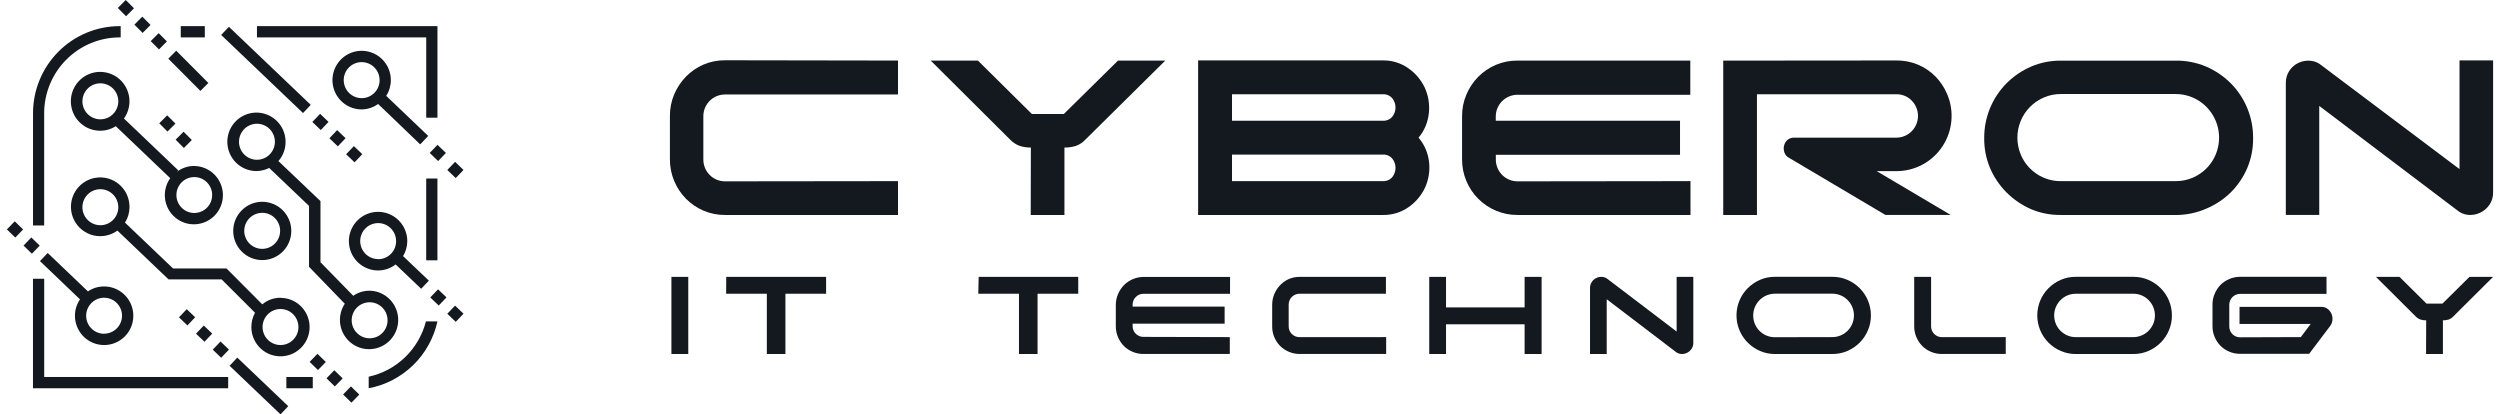 <svg width="181" height="30" viewBox="0 0 181 30" fill="none" xmlns="http://www.w3.org/2000/svg">
<g clip-path="url(#clip0_800_304)">
<path d="M49.831 25.63H48.611V20.046H49.831V25.63Z" fill="#14181F"/>
<path d="M52.58 20.046H59.81V21.266H56.864V25.63H55.519V21.266H52.572L52.58 20.046Z" fill="#14181F"/>
<path d="M70.856 20.046H78.064V21.266H75.119V25.63H73.774V21.266H70.828L70.856 20.046Z" fill="#14181F"/>
<path d="M89.038 24.407V25.627H82.784C82.515 25.63 82.249 25.577 82.002 25.471C81.765 25.372 81.549 25.229 81.366 25.049C81.188 24.865 81.045 24.65 80.945 24.415C80.839 24.167 80.784 23.899 80.785 23.629V22.078C80.784 21.808 80.839 21.54 80.945 21.292C81.049 21.047 81.198 20.824 81.383 20.633C81.566 20.453 81.782 20.31 82.018 20.21C82.266 20.104 82.532 20.049 82.801 20.05H89.055V21.271H82.784C82.576 21.271 82.377 21.354 82.231 21.501C82.084 21.649 82.002 21.849 82.002 22.057V22.196H88.663V23.432H82.002V23.605C81.999 23.708 82.018 23.81 82.056 23.905C82.095 24 82.153 24.086 82.226 24.158C82.298 24.233 82.384 24.291 82.48 24.331C82.575 24.371 82.678 24.391 82.781 24.39L89.038 24.407Z" fill="#14181F"/>
<path d="M100.358 24.406V25.627H94.1C93.831 25.63 93.565 25.576 93.318 25.471C93.081 25.372 92.865 25.229 92.682 25.048C92.504 24.865 92.361 24.65 92.261 24.415C92.156 24.166 92.103 23.899 92.106 23.629V22.073C92.103 21.803 92.156 21.536 92.261 21.287C92.362 21.05 92.505 20.832 92.682 20.645C92.859 20.461 93.069 20.312 93.3 20.206C93.548 20.099 93.814 20.044 94.084 20.046H100.341V21.266H94.1C93.892 21.262 93.692 21.34 93.542 21.484C93.392 21.629 93.305 21.827 93.3 22.035V23.623C93.299 23.726 93.317 23.828 93.356 23.923C93.394 24.018 93.452 24.105 93.525 24.177C93.597 24.251 93.683 24.31 93.779 24.35C93.874 24.39 93.977 24.41 94.081 24.409L100.358 24.406Z" fill="#14181F"/>
<path d="M104.692 22.255H110.382V20.046H111.612V25.63H110.382V23.479H104.692V25.63H103.477V20.046H104.692V22.255Z" fill="#14181F"/>
<path d="M122.596 20.046V24.837C122.597 24.988 122.551 25.136 122.466 25.26C122.382 25.383 122.267 25.483 122.133 25.547C122.002 25.61 121.857 25.638 121.712 25.627C121.556 25.616 121.409 25.553 121.292 25.449L116.326 21.665V25.629H115.117V20.859C115.114 20.699 115.159 20.541 115.248 20.409C115.33 20.285 115.446 20.187 115.581 20.125C115.712 20.063 115.857 20.035 116.001 20.045C116.157 20.058 116.305 20.122 116.422 20.226L121.388 24.003V20.046H122.596Z" fill="#14181F"/>
<path d="M128.506 25.629C128.134 25.633 127.765 25.558 127.424 25.41C127.095 25.267 126.795 25.063 126.541 24.81C126.148 24.417 125.881 23.916 125.774 23.37C125.668 22.824 125.727 22.259 125.943 21.747C126.081 21.414 126.284 21.113 126.541 20.86C126.795 20.606 127.095 20.403 127.424 20.26C127.765 20.112 128.134 20.038 128.506 20.041H132.66C133.034 20.038 133.405 20.112 133.749 20.26C134.081 20.402 134.382 20.605 134.638 20.86C134.897 21.119 135.103 21.427 135.243 21.766C135.383 22.105 135.455 22.469 135.454 22.836C135.457 23.21 135.383 23.58 135.235 23.922C135.095 24.254 134.892 24.555 134.638 24.81C134.382 25.064 134.08 25.268 133.749 25.41C133.405 25.558 133.034 25.633 132.66 25.629H128.506ZM132.66 24.406C132.869 24.407 133.077 24.365 133.269 24.283C133.455 24.204 133.624 24.089 133.766 23.946C133.91 23.803 134.024 23.634 134.103 23.447C134.184 23.253 134.225 23.045 134.225 22.834C134.225 22.624 134.184 22.416 134.103 22.222C134.024 22.035 133.91 21.866 133.766 21.723C133.625 21.578 133.456 21.464 133.269 21.386C133.077 21.304 132.869 21.262 132.66 21.263H128.506C128.246 21.263 127.991 21.327 127.762 21.45C127.533 21.573 127.338 21.751 127.194 21.968C127.05 22.185 126.962 22.434 126.938 22.694C126.913 22.953 126.953 23.215 127.054 23.455C127.131 23.642 127.244 23.811 127.387 23.954C127.53 24.096 127.698 24.211 127.883 24.291C128.076 24.373 128.284 24.415 128.493 24.414L132.66 24.406Z" fill="#14181F"/>
<path d="M145.216 24.406V25.627H140.587C140.318 25.63 140.052 25.576 139.804 25.471C139.568 25.372 139.352 25.228 139.169 25.048C138.991 24.865 138.848 24.65 138.748 24.415C138.641 24.167 138.587 23.899 138.588 23.629V20.046H139.811V23.623C139.809 23.726 139.828 23.828 139.867 23.923C139.905 24.018 139.963 24.105 140.035 24.177C140.108 24.251 140.194 24.31 140.29 24.35C140.385 24.39 140.488 24.41 140.591 24.409L145.216 24.406Z" fill="#14181F"/>
<path d="M150.285 25.63C149.913 25.633 149.545 25.558 149.203 25.41C148.866 25.268 148.56 25.06 148.302 24.799C148.045 24.538 147.841 24.229 147.703 23.888C147.565 23.548 147.496 23.184 147.498 22.817C147.501 22.449 147.575 22.086 147.718 21.748C147.858 21.416 148.061 21.115 148.316 20.861C148.57 20.607 148.87 20.404 149.199 20.261C149.54 20.113 149.909 20.038 150.281 20.042H154.451C154.826 20.039 155.197 20.113 155.541 20.261C155.873 20.403 156.174 20.606 156.429 20.861C156.689 21.12 156.895 21.428 157.035 21.767C157.175 22.106 157.247 22.47 157.246 22.837C157.249 23.211 157.175 23.581 157.027 23.923C156.887 24.255 156.684 24.556 156.429 24.811C156.174 25.065 155.872 25.269 155.541 25.411C155.197 25.559 154.826 25.634 154.451 25.63L150.285 25.63ZM154.451 24.409C154.759 24.409 155.06 24.317 155.316 24.147C155.573 23.976 155.774 23.734 155.895 23.45C155.975 23.256 156.017 23.048 156.017 22.838C156.017 22.628 155.975 22.419 155.895 22.225C155.816 22.039 155.701 21.869 155.558 21.727C155.417 21.582 155.248 21.467 155.062 21.389C154.869 21.307 154.661 21.265 154.451 21.266H150.285C149.977 21.266 149.677 21.356 149.42 21.527C149.164 21.698 148.964 21.941 148.846 22.225C148.765 22.419 148.723 22.628 148.723 22.838C148.723 23.048 148.765 23.256 148.846 23.45C148.923 23.636 149.036 23.806 149.178 23.949C149.323 24.091 149.492 24.206 149.679 24.286C149.87 24.368 150.077 24.41 150.285 24.409H154.451Z" fill="#14181F"/>
<path d="M166.581 24.406L167.292 23.455H162.141V22.217H168.062C168.226 22.212 168.386 22.262 168.517 22.36C168.638 22.451 168.734 22.571 168.795 22.71C168.858 22.851 168.883 23.006 168.869 23.16C168.857 23.324 168.797 23.48 168.697 23.61L167.182 25.616H162.183C161.914 25.619 161.648 25.566 161.4 25.46C161.163 25.361 160.948 25.218 160.765 25.038C160.586 24.855 160.444 24.64 160.343 24.404C160.237 24.156 160.183 23.889 160.184 23.619V22.052C160.183 21.782 160.237 21.514 160.343 21.266C160.445 21.028 160.587 20.811 160.765 20.624C160.948 20.444 161.164 20.3 161.4 20.201C161.647 20.095 161.914 20.04 162.183 20.041H168.44V21.275H162.183C161.976 21.275 161.777 21.358 161.63 21.505C161.483 21.652 161.4 21.852 161.4 22.06V23.635C161.398 23.738 161.417 23.84 161.456 23.935C161.494 24.03 161.552 24.116 161.624 24.189C161.697 24.263 161.783 24.322 161.879 24.362C161.974 24.402 162.077 24.422 162.18 24.421L166.581 24.406Z" fill="#14181F"/>
<path d="M175.656 23.192C175.513 23.195 175.371 23.175 175.235 23.133C175.1 23.082 174.98 23.001 174.881 22.896L172.02 20.046H173.724L175.676 21.98H176.834L178.791 20.046H180.5L177.633 22.896C177.54 23.003 177.421 23.084 177.288 23.133C177.152 23.174 177.01 23.194 176.867 23.192V25.629H175.647L175.656 23.192Z" fill="#14181F"/>
<path d="M65.015 13.114V15.564H52.492C51.952 15.568 51.418 15.46 50.922 15.247C49.971 14.838 49.217 14.072 48.818 13.114C48.606 12.616 48.498 12.08 48.502 11.539V8.389C48.499 7.849 48.606 7.314 48.818 6.817C49.019 6.347 49.304 5.918 49.66 5.551C50.02 5.181 50.449 4.885 50.922 4.68C51.418 4.467 51.952 4.36 52.492 4.363L65.016 4.384V6.841H52.492C52.286 6.841 52.082 6.881 51.892 6.959C51.702 7.038 51.529 7.153 51.383 7.298C51.238 7.444 51.122 7.617 51.043 7.807C50.964 7.998 50.923 8.202 50.922 8.408V11.558C50.923 11.975 51.089 12.375 51.383 12.669C51.677 12.964 52.076 13.129 52.492 13.129L65.015 13.114Z" fill="#14181F"/>
<path d="M74.635 10.681C74.356 10.686 74.079 10.645 73.813 10.559C73.547 10.456 73.307 10.295 73.111 10.086L67.383 4.386H70.801L74.706 8.252H77.022L80.944 4.386H84.367L78.605 10.086C78.414 10.298 78.174 10.461 77.907 10.559C77.635 10.645 77.35 10.686 77.065 10.681V15.564H74.624L74.635 10.681Z" fill="#14181F"/>
<path d="M102.703 9.967C103.136 10.474 103.403 11.102 103.468 11.767C103.533 12.388 103.431 13.015 103.173 13.584C102.908 14.148 102.501 14.633 101.991 14.99C101.439 15.38 100.776 15.581 100.101 15.564H86.744V4.374H100.084C100.759 4.356 101.423 4.557 101.974 4.949C102.484 5.306 102.891 5.791 103.157 6.355C103.415 6.923 103.516 7.55 103.451 8.171C103.391 8.833 103.13 9.46 102.703 9.967ZM89.197 8.741H100.101C100.234 8.751 100.366 8.729 100.488 8.678C100.61 8.627 100.719 8.547 100.805 8.446C100.954 8.258 101.035 8.024 101.035 7.783C101.035 7.542 100.954 7.308 100.805 7.12C100.719 7.019 100.61 6.939 100.488 6.888C100.366 6.836 100.234 6.814 100.101 6.824H89.197V8.741ZM89.197 13.113H100.101C100.234 13.123 100.366 13.101 100.488 13.05C100.61 12.999 100.719 12.919 100.805 12.818C100.954 12.629 101.036 12.394 101.036 12.152C101.036 11.911 100.954 11.676 100.805 11.487C100.719 11.386 100.61 11.306 100.488 11.255C100.366 11.204 100.234 11.182 100.101 11.192H89.197V13.113Z" fill="#14181F"/>
<path d="M122.392 13.114V15.564H109.863C109.324 15.568 108.79 15.46 108.294 15.248C107.335 14.842 106.572 14.076 106.169 13.114C105.957 12.616 105.85 12.08 105.854 11.539V8.416C105.85 7.875 105.957 7.338 106.169 6.841C106.369 6.369 106.654 5.94 107.011 5.573C107.381 5.195 107.823 4.895 108.311 4.691C108.799 4.487 109.322 4.384 109.851 4.387H122.378V6.862H109.862C109.447 6.862 109.048 7.027 108.754 7.322C108.46 7.616 108.294 8.016 108.293 8.433V8.742H121.634V11.207H108.298V11.557C108.299 11.975 108.465 12.374 108.759 12.669C109.053 12.963 109.451 13.129 109.867 13.129L122.392 13.114Z" fill="#14181F"/>
<path d="M129.938 9.967H137.303C137.612 9.966 137.913 9.872 138.17 9.699C138.426 9.526 138.626 9.281 138.744 8.995C138.862 8.708 138.894 8.393 138.834 8.089C138.775 7.785 138.627 7.505 138.41 7.285C138.267 7.136 138.095 7.018 137.904 6.939C137.714 6.859 137.509 6.82 137.303 6.824H127.203V15.564H124.762V4.389L137.29 4.378C137.817 4.37 138.34 4.469 138.828 4.668C139.316 4.868 139.758 5.164 140.13 5.539C140.485 5.906 140.77 6.336 140.971 6.806C141.233 7.416 141.339 8.082 141.28 8.743C141.221 9.405 141 10.041 140.635 10.595C140.27 11.149 139.773 11.603 139.19 11.916C138.607 12.23 137.955 12.392 137.293 12.39H135.874L141.231 15.562H136.505L129.534 11.431C129.453 11.392 129.38 11.337 129.32 11.269C129.261 11.2 129.216 11.12 129.189 11.034C129.134 10.873 129.126 10.7 129.168 10.536C129.207 10.369 129.3 10.221 129.433 10.114C129.578 10.005 129.757 9.953 129.938 9.967Z" fill="#14181F"/>
<path d="M149.208 15.564C148.466 15.574 147.73 15.431 147.045 15.142C146.384 14.854 145.783 14.444 145.273 13.933C144.765 13.425 144.359 12.822 144.077 12.16C143.789 11.472 143.646 10.731 143.657 9.985C143.654 9.246 143.797 8.515 144.078 7.832C144.359 7.15 144.772 6.53 145.294 6.01C145.805 5.503 146.406 5.098 147.066 4.814C147.75 4.525 148.486 4.381 149.229 4.391H157.532C158.278 4.382 159.019 4.526 159.708 4.814C160.371 5.097 160.974 5.503 161.488 6.01C162.009 6.53 162.423 7.15 162.704 7.832C162.985 8.515 163.128 9.246 163.125 9.985C163.135 10.731 162.992 11.472 162.704 12.16C162.422 12.823 162.014 13.425 161.505 13.933C160.987 14.438 160.378 14.839 159.712 15.116C159.024 15.413 158.284 15.566 157.536 15.566L149.208 15.564ZM157.528 13.114C157.947 13.116 158.362 13.032 158.748 12.869C159.12 12.71 159.459 12.48 159.746 12.194C160.109 11.827 160.377 11.376 160.526 10.88C160.676 10.385 160.701 9.861 160.601 9.353C160.501 8.845 160.278 8.37 159.952 7.969C159.626 7.568 159.207 7.253 158.732 7.053C158.346 6.888 157.93 6.805 157.511 6.808H149.208C148.789 6.805 148.373 6.888 147.988 7.053C147.217 7.378 146.607 7.997 146.292 8.773C145.976 9.549 145.981 10.42 146.304 11.193C146.542 11.764 146.943 12.251 147.457 12.593C147.971 12.935 148.575 13.117 149.191 13.114L157.528 13.114Z" fill="#14181F"/>
<path d="M180.5 4.374V13.937C180.507 14.254 180.415 14.564 180.236 14.825C180.068 15.07 179.839 15.267 179.572 15.396C179.305 15.525 179.008 15.582 178.712 15.559C178.401 15.534 178.105 15.408 177.871 15.2L167.913 7.669V15.563H165.493V6.017C165.486 5.697 165.577 5.383 165.753 5.117C165.919 4.869 166.149 4.672 166.418 4.546C166.682 4.424 166.972 4.372 167.26 4.396C167.572 4.42 167.867 4.544 168.102 4.751L178.069 12.244V4.374H180.5Z" fill="#14181F"/>
<path d="M3.198 8.193C3.2 6.739 3.776 5.345 4.801 4.317C5.825 3.288 7.214 2.71 8.663 2.708H8.738V1.892H8.663C6.999 1.894 5.405 2.559 4.229 3.74C3.053 4.921 2.392 6.522 2.391 8.192V16.324H3.198V8.193Z" fill="#14181F"/>
<path d="M30.859 2.708V8.521H31.672V1.892H18.604V2.708H30.859Z" fill="#14181F"/>
<path d="M31.67 12.925H30.857V18.846H31.67V12.925Z" fill="#14181F"/>
<path d="M14.828 1.892H13.088V2.708H14.828V1.892Z" fill="#14181F"/>
<path d="M3.2 27.294V20.182H2.387V28.11H16.52V27.294H3.2Z" fill="#14181F"/>
<path d="M31.671 23.27H30.837C30.584 24.258 30.062 25.155 29.331 25.861C28.599 26.568 27.686 27.057 26.693 27.273V28.11C27.904 27.882 29.022 27.301 29.907 26.441C30.792 25.581 31.405 24.478 31.671 23.27Z" fill="#14181F"/>
<path d="M22.644 27.294H20.732V28.11H22.644V27.294Z" fill="#14181F"/>
<path d="M18.982 18.83C18.425 18.829 17.891 18.606 17.498 18.209C17.105 17.813 16.884 17.276 16.885 16.717C16.886 16.158 17.107 15.622 17.502 15.227C17.896 14.831 18.43 14.609 18.987 14.609C19.545 14.609 20.079 14.831 20.473 15.227C20.868 15.622 21.089 16.158 21.09 16.717C21.091 17.276 20.87 17.813 20.477 18.209C20.084 18.606 19.55 18.829 18.993 18.83H18.982ZM18.982 15.409C18.725 15.409 18.474 15.485 18.26 15.629C18.046 15.772 17.879 15.976 17.781 16.215C17.683 16.453 17.657 16.715 17.707 16.968C17.757 17.222 17.881 17.454 18.063 17.637C18.245 17.819 18.476 17.943 18.729 17.994C18.981 18.044 19.242 18.018 19.48 17.919C19.717 17.821 19.92 17.654 20.063 17.439C20.206 17.224 20.282 16.972 20.282 16.714V16.694C20.277 16.351 20.138 16.023 19.895 15.782C19.652 15.541 19.324 15.406 18.982 15.406V15.409Z" fill="#14181F"/>
<path d="M17.181 25.891L16.621 26.482L20.309 30L20.869 29.408L17.181 25.891Z" fill="#14181F"/>
<path d="M20.308 21.556C19.826 21.557 19.359 21.726 18.988 22.035L16.398 19.436H12.528L9.048 16.117C9.263 15.784 9.376 15.396 9.375 14.999C9.381 14.521 9.226 14.054 8.935 13.674C8.644 13.295 8.234 13.025 7.771 12.909C7.309 12.792 6.82 12.836 6.385 13.033C5.95 13.229 5.594 13.568 5.375 13.992C5.155 14.418 5.085 14.905 5.175 15.375C5.266 15.845 5.511 16.271 5.873 16.583C6.234 16.896 6.69 17.077 7.167 17.097C7.643 17.117 8.113 16.975 8.499 16.694L12.203 20.229H16.046L18.463 22.642C18.289 22.96 18.199 23.318 18.199 23.681C18.199 24.1 18.323 24.509 18.555 24.857C18.786 25.205 19.116 25.476 19.501 25.636C19.886 25.796 20.31 25.838 20.719 25.756C21.128 25.675 21.503 25.473 21.798 25.177C22.093 24.881 22.293 24.504 22.375 24.094C22.456 23.684 22.414 23.258 22.255 22.872C22.095 22.485 21.825 22.154 21.478 21.922C21.132 21.69 20.724 21.566 20.307 21.566L20.308 21.556ZM7.266 16.306C7.009 16.307 6.757 16.23 6.544 16.087C6.33 15.944 6.163 15.74 6.064 15.501C5.966 15.263 5.94 15.001 5.99 14.747C6.04 14.494 6.164 14.262 6.346 14.079C6.528 13.896 6.759 13.772 7.011 13.722C7.264 13.671 7.525 13.697 7.763 13.796C8 13.895 8.203 14.062 8.346 14.276C8.489 14.491 8.566 14.743 8.566 15.002C8.566 15.173 8.532 15.342 8.467 15.501C8.402 15.659 8.306 15.803 8.185 15.924C8.065 16.045 7.921 16.142 7.764 16.207C7.606 16.273 7.437 16.306 7.266 16.306ZM20.308 24.981C20.051 24.981 19.8 24.904 19.586 24.761C19.372 24.618 19.205 24.414 19.107 24.175C19.009 23.937 18.983 23.674 19.033 23.421C19.083 23.168 19.207 22.936 19.389 22.753C19.571 22.571 19.802 22.446 20.054 22.396C20.307 22.346 20.568 22.372 20.806 22.47C21.043 22.569 21.246 22.736 21.389 22.951C21.532 23.166 21.608 23.418 21.608 23.676C21.608 24.022 21.471 24.354 21.227 24.599C20.984 24.843 20.653 24.981 20.308 24.981Z" fill="#14181F"/>
<path d="M16.572 1.94L16.012 2.531L21.938 8.184L22.498 7.592L16.572 1.94Z" fill="#14181F"/>
<path d="M14.061 12.015C13.607 12.014 13.165 12.164 12.803 12.441L12.906 12.332L8.974 8.581C9.282 8.152 9.42 7.622 9.361 7.095C9.302 6.569 9.049 6.084 8.653 5.734C8.256 5.384 7.744 5.196 7.216 5.204C6.689 5.213 6.183 5.419 5.798 5.782C5.414 6.144 5.177 6.638 5.136 7.166C5.094 7.694 5.249 8.219 5.572 8.638C5.895 9.057 6.362 9.341 6.882 9.433C7.401 9.525 7.937 9.42 8.383 9.138L12.325 12.901C12.051 13.286 11.914 13.751 11.935 14.223C11.956 14.695 12.134 15.146 12.441 15.505C12.748 15.863 13.165 16.108 13.627 16.2C14.089 16.292 14.568 16.225 14.988 16.012C15.408 15.798 15.744 15.449 15.943 15.021C16.142 14.592 16.192 14.11 16.085 13.649C15.978 13.189 15.72 12.778 15.353 12.482C14.986 12.187 14.531 12.023 14.06 12.018L14.061 12.015ZM5.966 7.335C5.966 7.077 6.042 6.825 6.185 6.61C6.328 6.396 6.531 6.229 6.769 6.13C7.006 6.031 7.268 6.005 7.52 6.056C7.772 6.106 8.004 6.23 8.186 6.413C8.367 6.595 8.491 6.828 8.541 7.081C8.592 7.334 8.566 7.596 8.467 7.835C8.369 8.073 8.202 8.277 7.989 8.421C7.775 8.564 7.523 8.64 7.266 8.64C6.922 8.639 6.592 8.501 6.348 8.257C6.105 8.012 5.967 7.681 5.966 7.335ZM14.061 15.42C13.718 15.418 13.39 15.28 13.148 15.036C12.906 14.792 12.771 14.462 12.772 14.117C12.772 13.773 12.909 13.443 13.152 13.2C13.395 12.957 13.724 12.82 14.067 12.82C14.41 12.82 14.739 12.957 14.981 13.2C15.224 13.443 15.361 13.773 15.361 14.117C15.362 14.462 15.227 14.792 14.985 15.036C14.743 15.28 14.415 15.418 14.072 15.42H14.061Z" fill="#14181F"/>
<path d="M26.761 21.046C26.337 21.044 25.923 21.173 25.575 21.415L23.203 18.987V14.562L20.157 11.661C20.496 11.275 20.681 10.777 20.675 10.262C20.674 9.844 20.549 9.435 20.317 9.088C20.084 8.741 19.755 8.471 19.369 8.312C18.984 8.152 18.561 8.111 18.152 8.194C17.744 8.276 17.369 8.478 17.074 8.774C16.78 9.07 16.58 9.447 16.499 9.858C16.418 10.268 16.46 10.693 16.62 11.079C16.78 11.465 17.05 11.796 17.396 12.028C17.743 12.26 18.15 12.384 18.567 12.384C18.887 12.381 19.203 12.304 19.489 12.159L22.374 14.909V19.318L24.963 21.991C24.703 22.384 24.581 22.853 24.617 23.324C24.653 23.794 24.844 24.239 25.16 24.588C25.477 24.937 25.9 25.17 26.363 25.25C26.827 25.329 27.303 25.252 27.718 25.029C28.132 24.805 28.46 24.45 28.65 24.018C28.84 23.587 28.881 23.104 28.766 22.646C28.651 22.189 28.387 21.783 28.017 21.493C27.646 21.203 27.189 21.045 26.719 21.046H26.761ZM17.303 10.263C17.303 10.005 17.38 9.752 17.523 9.538C17.665 9.323 17.868 9.156 18.106 9.057C18.343 8.958 18.605 8.933 18.857 8.983C19.109 9.033 19.341 9.158 19.523 9.34C19.705 9.523 19.828 9.755 19.879 10.008C19.929 10.261 19.903 10.524 19.805 10.762C19.706 11.001 19.54 11.204 19.326 11.348C19.112 11.491 18.861 11.568 18.604 11.568C18.259 11.568 17.928 11.43 17.684 11.186C17.44 10.941 17.303 10.609 17.303 10.263ZM26.761 24.493C26.504 24.493 26.252 24.416 26.039 24.273C25.825 24.129 25.658 23.925 25.56 23.687C25.461 23.448 25.436 23.186 25.486 22.933C25.536 22.68 25.66 22.447 25.841 22.265C26.023 22.082 26.255 21.958 26.507 21.908C26.759 21.857 27.021 21.883 27.258 21.982C27.496 22.081 27.699 22.248 27.842 22.463C27.985 22.677 28.061 22.93 28.061 23.188C28.061 23.534 27.924 23.866 27.68 24.11C27.436 24.355 27.106 24.493 26.761 24.493Z" fill="#14181F"/>
<path d="M31.05 20.319L29.182 18.542C29.38 18.218 29.485 17.846 29.488 17.466C29.489 17.046 29.366 16.635 29.134 16.286C28.903 15.936 28.574 15.663 28.188 15.502C27.802 15.34 27.377 15.297 26.967 15.378C26.556 15.458 26.179 15.66 25.883 15.956C25.586 16.252 25.384 16.629 25.301 17.041C25.219 17.452 25.26 17.879 25.419 18.267C25.578 18.655 25.848 18.987 26.195 19.221C26.543 19.455 26.951 19.581 27.369 19.581H27.38C27.837 19.58 28.282 19.426 28.643 19.145L30.492 20.907L31.05 20.319ZM27.383 18.76C27.126 18.761 26.875 18.686 26.66 18.543C26.446 18.401 26.278 18.197 26.179 17.959C26.08 17.721 26.053 17.459 26.102 17.206C26.151 16.952 26.274 16.719 26.455 16.536C26.636 16.353 26.867 16.228 27.119 16.176C27.371 16.125 27.633 16.15 27.871 16.247C28.109 16.345 28.312 16.512 28.456 16.726C28.6 16.94 28.677 17.192 28.678 17.45V17.46C28.68 17.805 28.544 18.136 28.302 18.381C28.061 18.625 27.732 18.764 27.389 18.765H27.383V18.76Z" fill="#14181F"/>
<path d="M31.714 20.945L31.152 21.535L31.763 22.121L32.325 21.531L31.714 20.945Z" fill="#14181F"/>
<path d="M32.947 22.127L32.385 22.717L32.995 23.302L33.557 22.712L32.947 22.127Z" fill="#14181F"/>
<path d="M31.002 9.841L27.961 6.94C28.181 6.601 28.298 6.206 28.298 5.801C28.298 5.382 28.174 4.971 27.942 4.622C27.71 4.273 27.38 4.001 26.994 3.84C26.607 3.68 26.182 3.638 25.772 3.719C25.362 3.801 24.985 4.003 24.689 4.3C24.394 4.597 24.192 4.975 24.111 5.387C24.029 5.798 24.071 6.225 24.231 6.613C24.392 7 24.663 7.332 25.01 7.565C25.358 7.798 25.767 7.922 26.185 7.922H26.189C26.616 7.916 27.03 7.778 27.376 7.528L30.422 10.453L31.002 9.841ZM26.189 7.106C25.932 7.107 25.681 7.032 25.466 6.889C25.252 6.747 25.084 6.544 24.985 6.305C24.886 6.067 24.859 5.805 24.908 5.552C24.957 5.298 25.08 5.065 25.261 4.882C25.442 4.699 25.673 4.574 25.925 4.522C26.177 4.471 26.439 4.496 26.677 4.594C26.915 4.691 27.119 4.858 27.262 5.072C27.406 5.286 27.483 5.538 27.484 5.796V5.801C27.485 5.973 27.451 6.142 27.386 6.301C27.321 6.459 27.225 6.603 27.104 6.724C26.984 6.845 26.84 6.941 26.683 7.007C26.525 7.073 26.356 7.106 26.185 7.106H26.189Z" fill="#14181F"/>
<path d="M31.674 10.485L31.111 11.073L31.72 11.66L32.283 11.072L31.674 10.485Z" fill="#14181F"/>
<path d="M32.948 11.717L32.385 12.306L32.994 12.893L33.557 12.304L32.948 11.717Z" fill="#14181F"/>
<path d="M22.983 25.616L22.416 26.201L23.021 26.792L23.588 26.207L22.983 25.616Z" fill="#14181F"/>
<path d="M24.203 26.804L23.637 27.389L24.242 27.979L24.809 27.394L24.203 26.804Z" fill="#14181F"/>
<path d="M25.407 27.976L24.84 28.561L25.445 29.151L26.012 28.567L25.407 27.976Z" fill="#14181F"/>
<path d="M13.519 22.385L12.957 22.975L13.568 23.56L14.129 22.97L13.519 22.385Z" fill="#14181F"/>
<path d="M14.753 23.569L14.191 24.159L14.802 24.744L15.364 24.154L14.753 23.569Z" fill="#14181F"/>
<path d="M15.964 24.725L15.402 25.315L16.013 25.901L16.575 25.31L15.964 24.725Z" fill="#14181F"/>
<path d="M7.537 20.739C7.119 20.737 6.712 20.862 6.366 21.097L3.452 18.315L2.893 18.903L5.793 21.674C5.553 22.022 5.425 22.436 5.426 22.86C5.426 23.279 5.55 23.689 5.782 24.038C6.014 24.387 6.344 24.659 6.73 24.819C7.116 24.98 7.541 25.022 7.951 24.94C8.361 24.858 8.737 24.656 9.033 24.36C9.329 24.063 9.53 23.685 9.611 23.273C9.693 22.862 9.651 22.436 9.491 22.048C9.331 21.66 9.06 21.329 8.713 21.096C8.365 20.863 7.957 20.739 7.539 20.739H7.537ZM7.537 24.165C7.279 24.165 7.028 24.088 6.814 23.945C6.6 23.801 6.434 23.598 6.335 23.359C6.237 23.121 6.211 22.858 6.261 22.605C6.312 22.352 6.435 22.119 6.617 21.937C6.799 21.754 7.031 21.63 7.283 21.58C7.535 21.529 7.797 21.555 8.034 21.654C8.272 21.753 8.475 21.92 8.618 22.135C8.76 22.349 8.837 22.602 8.837 22.86C8.834 23.204 8.696 23.534 8.453 23.778C8.209 24.021 7.88 24.158 7.537 24.159V24.165Z" fill="#14181F"/>
<path d="M1.066 16.023L0.5 16.609L1.106 17.199L1.672 16.613L1.066 16.023Z" fill="#14181F"/>
<path d="M2.269 17.193L1.703 17.779L2.309 18.369L2.875 17.783L2.269 17.193Z" fill="#14181F"/>
<path d="M23.175 8.241L22.613 8.831L23.224 9.416L23.785 8.826L23.175 8.241Z" fill="#14181F"/>
<path d="M24.409 9.42L23.848 10.01L24.458 10.595L25.02 10.005L24.409 9.42Z" fill="#14181F"/>
<path d="M25.62 10.578L25.059 11.168L25.669 11.753L26.231 11.163L25.62 10.578Z" fill="#14181F"/>
<path d="M12.758 3.671L12.184 4.248L14.509 6.583L15.084 6.006L12.758 3.671Z" fill="#14181F"/>
<path d="M9.104 0L8.529 0.577L9.126 1.176L9.701 0.599L9.104 0Z" fill="#14181F"/>
<path d="M10.303 1.207L9.729 1.784L10.326 2.383L10.9 1.806L10.303 1.207Z" fill="#14181F"/>
<path d="M11.487 2.401L10.912 2.978L11.509 3.577L12.084 3L11.487 2.401Z" fill="#14181F"/>
<path d="M12.104 8.349L11.529 8.926L12.126 9.525L12.701 8.948L12.104 8.349Z" fill="#14181F"/>
<path d="M13.29 9.536L12.715 10.113L13.312 10.713L13.887 10.136L13.29 9.536Z" fill="#14181F"/>
</g>
<defs>
<clipPath id="clip0_800_304">
<rect width="180" height="30" fill="white" transform="translate(0.5)"/>
</clipPath>
</defs>
</svg>
